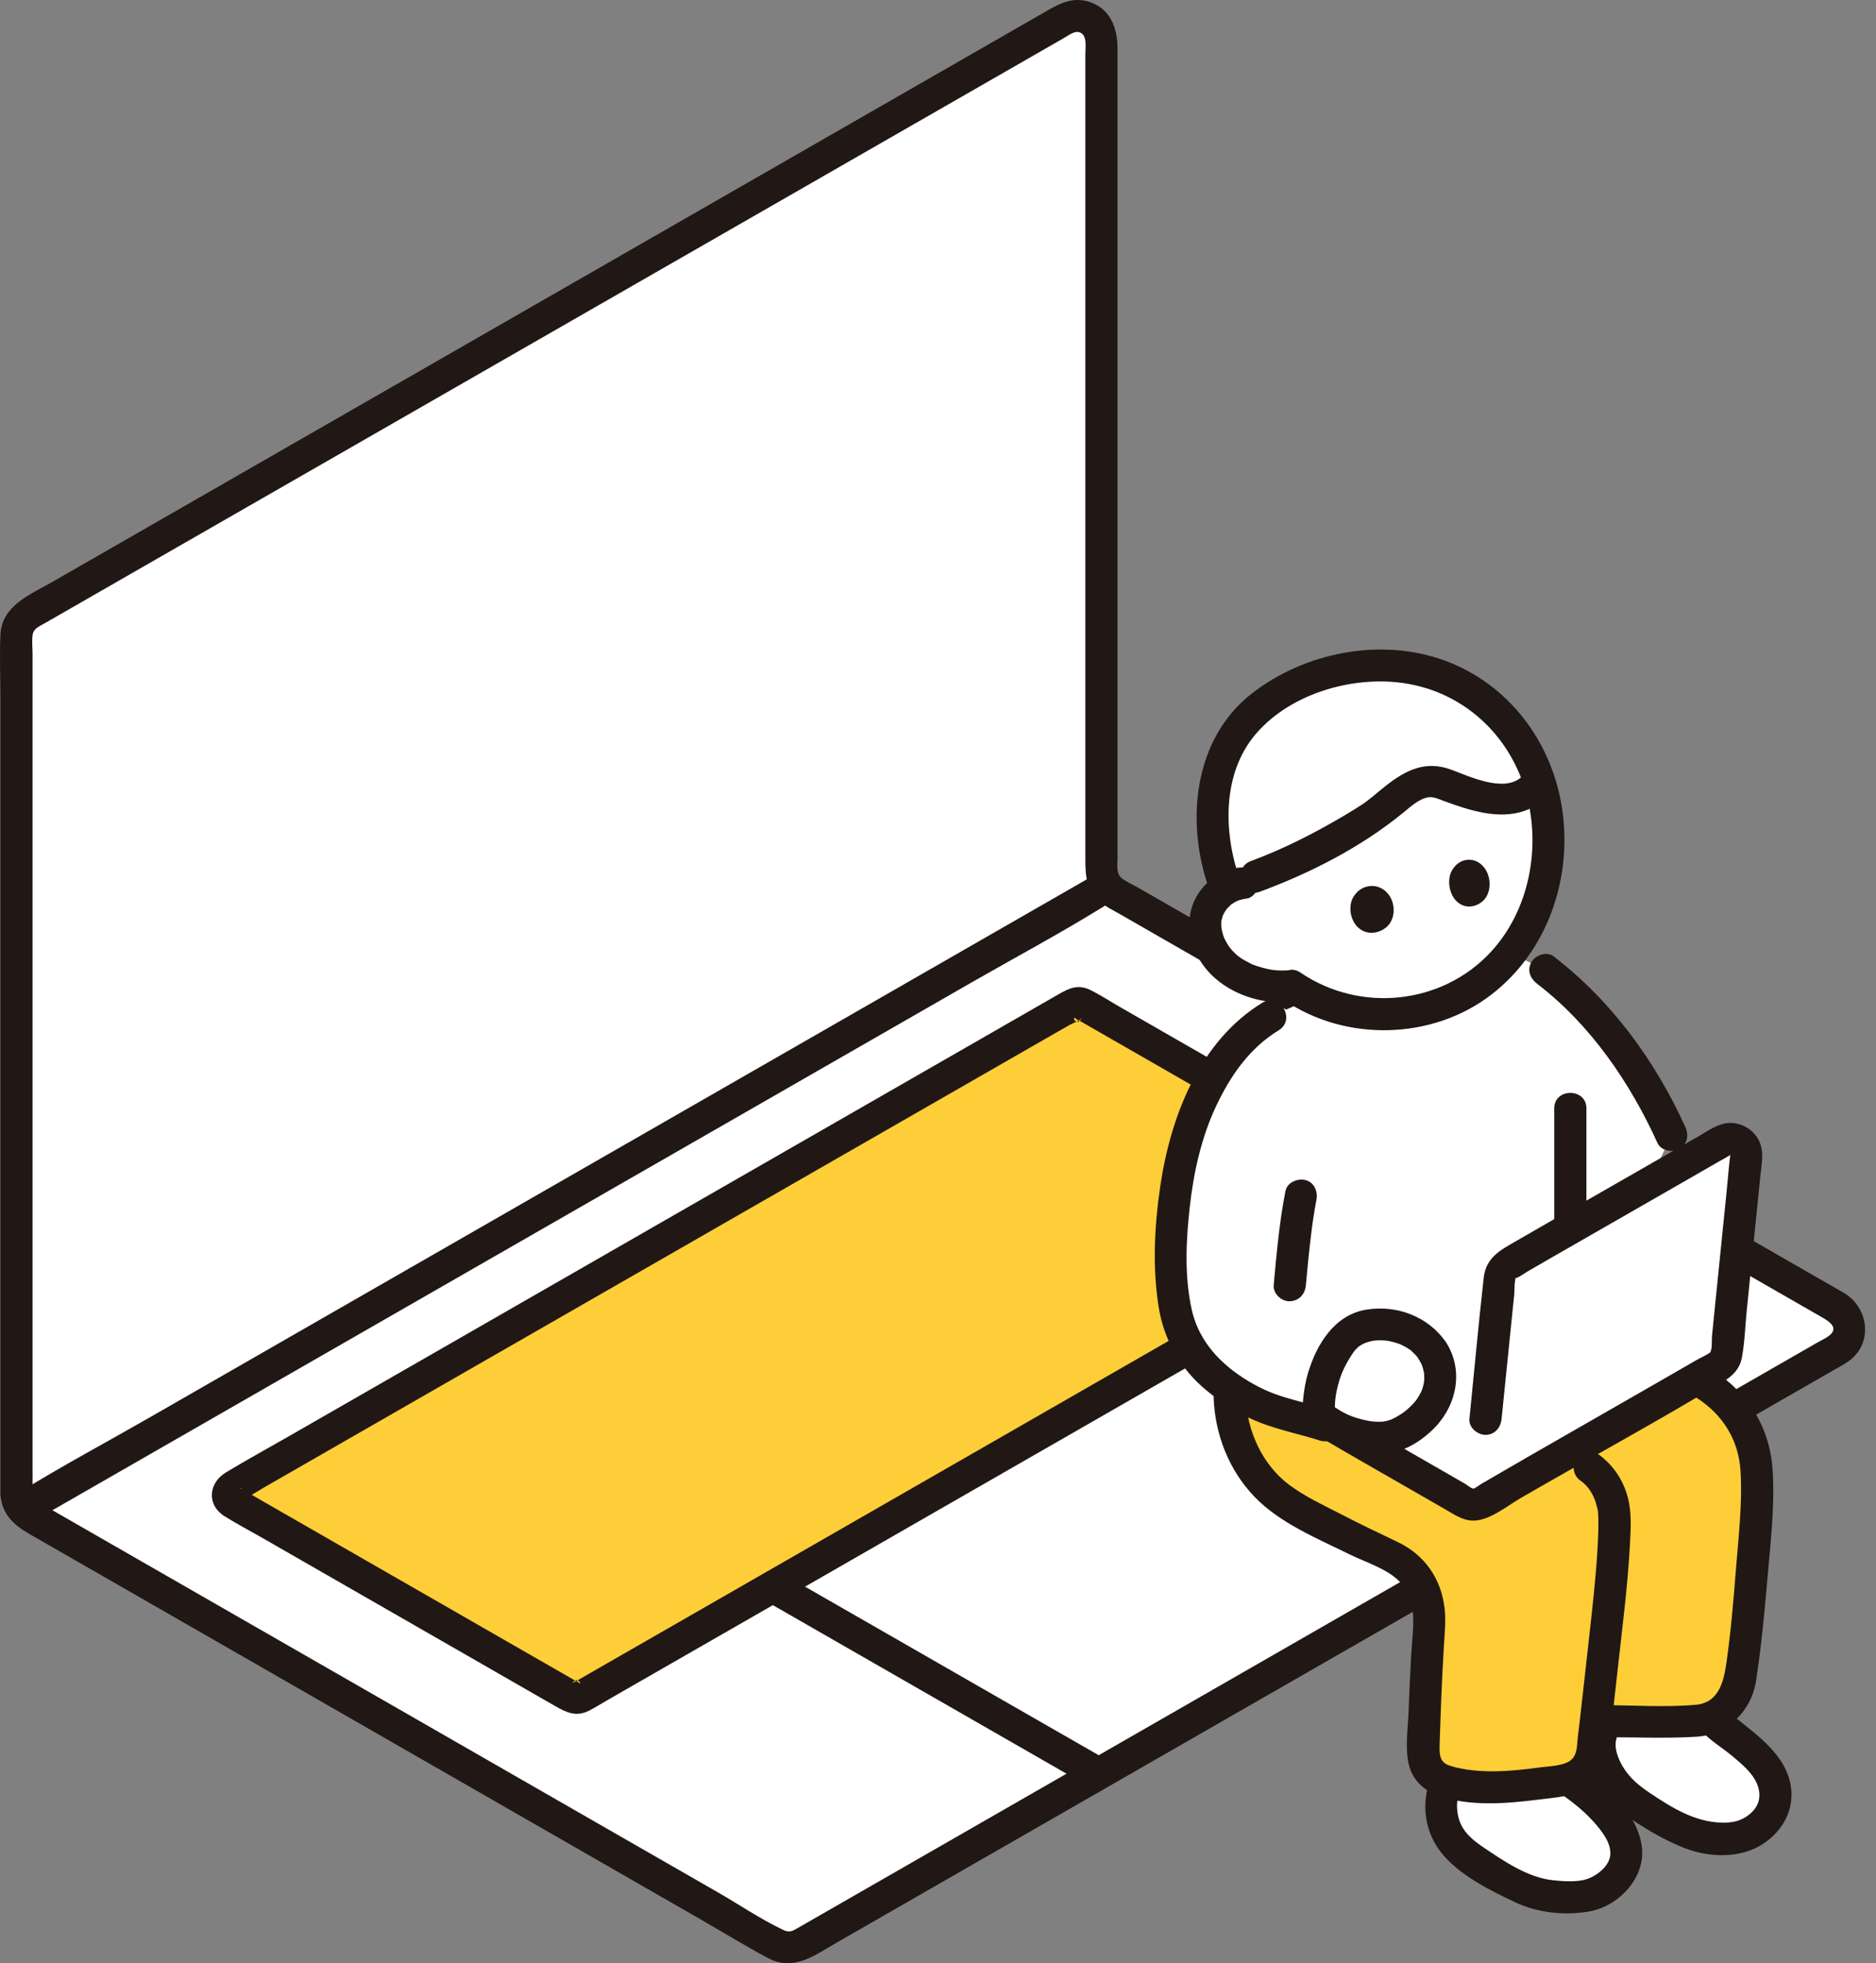 <svg width="86" height="90" viewBox="0 0 86 90" fill="none" xmlns="http://www.w3.org/2000/svg">
<rect x="0" y="0" width="86" height="90" fill="#808080" stroke="none"/>
<path d="M81.156 83.202C81.195 83.139 81.228 83.075 81.253 83.011C81.552 82.266 81.346 81.419 80.745 80.756C80.177 80.125 79.502 79.648 78.746 79.021C78.613 78.944 78.524 78.848 78.439 78.735C78.248 78.818 78.046 78.869 77.838 78.88C76.94 78.93 75.54 78.905 73.644 78.904C73.504 79.236 73.397 79.487 73.397 79.487C73.246 79.843 73.367 80.55 73.54 80.947C73.806 81.548 74.267 82.142 74.864 82.56C75.734 83.165 76.615 83.719 77.618 84.093C77.994 84.232 78.776 84.335 79.583 84.272C80.113 84.171 80.836 83.722 81.156 83.202Z" fill="white"/>
<path d="M74.096 86.085C74.187 85.981 74.267 85.873 74.334 85.761C74.803 84.969 74.467 84.14 73.91 83.403C73.33 82.635 72.654 82.102 71.849 81.547C70.516 81.827 67.931 82.137 66.311 81.671C66.039 82.223 66.024 82.919 66.12 83.378C66.293 84.195 66.787 84.705 67.256 85.053C68.074 85.669 69.258 86.319 70.08 86.685C70.688 86.957 71.978 87.023 72.642 86.924C73.173 86.844 73.723 86.51 74.096 86.085V86.085Z" fill="white"/>
<path d="M0.758 68.485V29.116C0.758 28.715 0.973 28.344 1.322 28.144L48.802 0.88C49.554 0.448 50.495 0.987 50.495 1.851V39.925C50.495 40.326 50.71 40.697 51.059 40.897L84.212 59.934C84.964 60.365 84.964 61.445 84.212 61.877L36.731 89.141C36.382 89.342 35.952 89.342 35.603 89.141L1.322 69.457C0.973 69.257 0.758 68.886 0.758 68.486V68.485Z" fill="white"/>
<path d="M65.232 55.624L26.594 77.811C26.48 77.876 26.339 77.876 26.225 77.811L10.602 68.84C10.357 68.699 10.357 68.346 10.602 68.205L49.241 46.018C49.355 45.952 49.495 45.952 49.609 46.018L65.232 54.989C65.478 55.13 65.478 55.483 65.232 55.624Z" fill="#FDCE37"/>
<path d="M57.896 61.136C57.403 60.852 57.017 60.631 56.764 60.486C49.652 64.569 42.541 68.653 35.43 72.736C37.655 74.014 50.361 81.31 50.364 81.312C55.75 78.219 67.093 71.705 71.697 69.061C71.697 69.061 61.718 63.331 57.896 61.136Z" fill="white"/>
<path d="M50.495 40.405V1.852C50.495 0.988 49.554 0.448 48.802 0.88L1.322 28.144C0.973 28.344 0.758 28.715 0.758 29.116V68.966" fill="white"/>
<path d="M64.861 54.99C62.473 56.361 60.085 57.732 57.697 59.103C52.705 61.97 47.713 64.837 42.721 67.703L29.441 75.329L26.402 77.073C26.362 77.097 26.253 77.134 26.227 77.175C26.483 76.78 26.7 77.294 26.556 77.152C26.505 77.102 26.411 77.069 26.349 77.034L24.305 75.86C19.953 73.361 15.6 70.861 11.248 68.362C11.184 68.325 11.111 68.267 11.04 68.243C11.025 68.237 11.006 68.214 10.99 68.214C11.254 68.23 11.13 68.844 10.976 68.837C11.014 68.839 11.088 68.77 11.121 68.754C11.476 68.585 11.814 68.357 12.155 68.161L16.673 65.566C21.52 62.783 26.366 60.001 31.212 57.218C35.875 54.54 40.538 51.863 45.201 49.185L49.029 46.987C49.159 46.912 49.53 46.785 49.612 46.652C49.31 47.14 49.13 46.525 49.292 46.681C49.346 46.734 49.445 46.769 49.511 46.807L50.309 47.265C54.803 49.846 59.297 52.426 63.791 55.007L64.589 55.465C64.654 55.502 64.726 55.561 64.797 55.585C65.077 55.68 64.473 55.288 64.712 55.105C64.397 55.347 64.456 55.887 64.712 56.142C65.023 56.452 65.439 56.385 65.754 56.142C66.414 55.635 66.173 54.716 65.547 54.321C65.357 54.202 65.155 54.096 64.96 53.984L62.311 52.463L54.538 48L51.395 46.195C50.929 45.928 50.47 45.628 49.99 45.388C49.416 45.102 48.994 45.313 48.524 45.583L47.188 46.35L42.116 49.263L34.909 53.401C32.235 54.937 29.562 56.472 26.888 58.007L19.249 62.394L13.312 65.803C12.327 66.368 11.328 66.914 10.356 67.501C9.561 67.979 9.457 68.981 10.291 69.507C10.844 69.855 11.43 70.161 11.997 70.486C14.449 71.894 16.901 73.302 19.353 74.71L25.442 78.207C25.955 78.501 26.413 78.731 27.02 78.414C27.312 78.261 27.593 78.085 27.878 77.921L32.204 75.437C34.468 74.136 36.733 72.836 38.997 71.536C41.653 70.011 44.309 68.486 46.964 66.961L54.825 62.447C56.974 61.214 59.122 59.98 61.271 58.745L65.093 56.551L65.606 56.257C66.428 55.785 65.686 54.517 64.862 54.99L64.861 54.99Z" fill="#211715"/>
<path d="M50.737 80.677L45.7 77.787C43.021 76.248 40.341 74.71 37.662 73.172L35.801 72.104C34.978 71.632 34.234 72.899 35.057 73.371C36.736 74.335 38.415 75.298 40.093 76.262C42.773 77.8 45.452 79.338 48.132 80.876L49.992 81.944C50.816 82.417 51.559 81.15 50.737 80.677Z" fill="#211715"/>
<path d="M56.065 60.928C57.785 61.916 59.505 62.903 61.225 63.891L69.447 68.613L71.331 69.694C72.154 70.167 72.898 68.9 72.076 68.428C70.356 67.44 68.635 66.453 66.915 65.465L58.693 60.743L56.809 59.661C55.986 59.189 55.242 60.456 56.065 60.928Z" fill="#211715"/>
<path d="M1.493 68.486V65.595C1.493 63.197 1.493 60.798 1.493 58.4V48.984C1.493 45.831 1.493 42.679 1.493 39.527C1.493 37.089 1.493 34.651 1.493 32.213V29.999C1.493 29.715 1.457 29.404 1.493 29.121C1.532 28.812 1.793 28.72 2.034 28.581L3.282 27.865C4.862 26.958 6.441 26.051 8.021 25.143L14.993 21.14C17.716 19.576 20.439 18.013 23.162 16.449C25.984 14.829 28.806 13.209 31.628 11.588C34.21 10.105 36.792 8.622 39.375 7.139C41.383 5.986 43.392 4.833 45.4 3.68L48.783 1.737C48.983 1.622 49.269 1.39 49.508 1.488C49.851 1.628 49.755 2.16 49.755 2.457C49.755 4.176 49.755 5.895 49.755 7.613C49.755 9.332 49.755 13.345 49.755 16.211C49.755 19.448 49.755 22.686 49.755 25.923C49.755 28.749 49.755 31.575 49.755 34.401C49.755 36.073 49.755 37.746 49.755 39.419C49.755 40.14 49.802 40.826 50.424 41.344C50.693 41.568 51.024 41.727 51.327 41.9L56 44.583C58.525 46.034 61.051 47.484 63.576 48.934C66.394 50.552 69.211 52.17 72.029 53.788C74.457 55.182 76.885 56.577 79.314 57.971L83.491 60.37C83.822 60.559 84.342 60.864 83.836 61.246C83.681 61.362 83.486 61.447 83.319 61.543L79.716 63.612L73.507 67.177C70.909 68.669 68.31 70.161 65.711 71.653C62.885 73.276 60.058 74.9 57.232 76.523C54.515 78.083 51.798 79.642 49.082 81.203C46.811 82.507 44.54 83.811 42.269 85.115L37.706 87.735L36.588 88.377C36.365 88.506 36.203 88.615 35.931 88.487C34.881 87.992 33.884 87.311 32.878 86.733C30.672 85.466 28.466 84.2 26.259 82.933L17.956 78.164C15.264 76.618 12.571 75.072 9.879 73.527L3.826 70.051L2.211 69.124C1.958 68.978 1.513 68.818 1.493 68.487C1.437 67.549 -0.038 67.542 0.018 68.487C0.073 69.406 0.625 69.907 1.345 70.321L2.959 71.247C4.972 72.403 6.984 73.558 8.997 74.714C11.722 76.279 14.447 77.844 17.172 79.408C19.965 81.012 22.758 82.616 25.552 84.22L32.206 88.041C33.203 88.614 34.188 89.223 35.204 89.763C36.389 90.393 37.352 89.632 38.337 89.067L42.85 86.475L49.719 82.531L57.936 77.812L66.495 72.898L74.385 68.367C76.457 67.177 78.529 65.987 80.601 64.797L84.134 62.769C84.401 62.615 84.688 62.473 84.917 62.264C85.851 61.414 85.605 59.947 84.581 59.302C84.522 59.265 84.46 59.232 84.4 59.197C83.128 58.468 81.857 57.737 80.585 57.007C78.185 55.629 75.785 54.251 73.384 52.872C70.546 51.242 67.707 49.612 64.869 47.983C62.283 46.498 59.697 45.013 57.111 43.528C55.468 42.585 53.826 41.642 52.184 40.699C51.94 40.559 51.653 40.437 51.429 40.266C51.147 40.049 51.23 39.631 51.23 39.309C51.23 37.549 51.23 35.789 51.23 34.029C51.23 31.119 51.23 28.209 51.23 25.299V15.501C51.23 12.672 51.23 9.843 51.23 7.014C51.23 5.416 51.23 3.817 51.23 2.219C51.23 1.278 50.895 0.359 49.875 0.067C49.215 -0.122 48.655 0.117 48.108 0.431L44.814 2.322C42.797 3.48 40.78 4.639 38.763 5.797C36.162 7.29 33.562 8.784 30.961 10.277C28.114 11.912 25.266 13.547 22.418 15.183C19.659 16.767 16.9 18.351 14.14 19.936C11.806 21.276 9.472 22.617 7.137 23.957C5.563 24.861 3.989 25.765 2.415 26.669C1.395 27.254 0.076 27.75 0.019 29.116C-0.023 30.11 0.019 31.115 0.019 32.109V49.03C0.019 52.194 0.019 55.358 0.019 58.523V68.486C0.019 69.43 1.493 69.431 1.493 68.486L1.493 68.486Z" fill="#211715"/>
<path d="M49.811 40.318C48.184 41.252 46.557 42.186 44.93 43.12C41.024 45.363 37.118 47.606 33.212 49.849C28.502 52.553 23.792 55.258 19.083 57.962C15.011 60.3 10.94 62.638 6.869 64.976C4.889 66.113 2.86 67.194 0.917 68.394C0.89 68.41 0.862 68.425 0.834 68.441C0.012 68.913 0.754 70.181 1.579 69.708C3.206 68.773 4.833 67.839 6.46 66.905C10.365 64.662 14.271 62.419 18.177 60.176C22.887 57.472 27.597 54.767 32.306 52.063L44.52 45.049C46.501 43.912 48.529 42.831 50.472 41.631C50.499 41.615 50.527 41.6 50.555 41.584C51.377 41.112 50.635 39.844 49.811 40.318Z" fill="#211715"/>
<path d="M56.375 64.099C56.401 64.974 56.563 65.745 56.961 66.522C57.666 67.907 58.341 68.592 59.895 69.416C61.274 70.147 62.356 70.701 63.772 71.357C65.497 72.156 65.562 73.799 65.507 74.621C65.356 76.893 65.308 78.481 65.251 80.213C65.226 81.151 65.723 81.49 66.245 81.651C67.97 82.18 70.865 81.785 72.109 81.489C72.279 81.45 72.449 81.306 72.569 81.18C72.724 81.018 72.934 80.752 72.963 80.529C73.037 79.907 73.099 79.382 73.154 78.903C75.301 78.901 76.866 78.934 77.84 78.88C78.787 78.828 79.624 77.956 79.768 77.025C79.768 77.025 79.875 76.299 79.882 76.255C80.192 73.856 80.347 71.752 80.502 69.196C80.575 67.927 80.623 66.589 80.044 65.459C79.624 64.649 78.96 63.963 78.186 63.468L56.375 64.099L56.375 64.099Z" fill="#FDCE37"/>
<path d="M58.243 46.602C57.102 47.288 56.5 47.929 55.618 49.39C54.213 51.718 53.716 54.749 53.662 57.559C53.647 58.331 53.745 59.333 53.89 60.091C54.234 61.858 55.334 63.051 57.083 64.092C58.155 64.73 59.651 64.99 60.689 65.327L72.297 61.276L76.623 52.03C75.302 49.097 73.28 46.32 70.846 44.471L68.693 43.426L61.217 45.28L58.243 46.601L58.243 46.602Z" fill="white"/>
<path d="M66.641 31.244C64.033 30.012 60.813 30.379 58.267 32.057C55.239 34.053 55.125 37.95 56.21 40.742C55.696 41.046 55.316 41.582 55.259 42.188C55.176 43.063 55.691 43.983 56.433 44.501C57.219 45.049 58.3 45.309 59.221 45.204C61.478 46.791 64.697 46.943 67.11 45.564C67.851 45.14 68.511 44.582 69.064 43.935C71.68 40.877 71.633 35.891 68.897 32.91C68.234 32.188 67.468 31.635 66.641 31.244Z" fill="white"/>
<path d="M71.572 82.247C72.103 82.62 72.608 83.021 73.043 83.504C73.4 83.901 73.884 84.485 73.816 85.062C73.755 85.587 73.154 86.031 72.678 86.165C72.266 86.281 71.66 86.25 71.166 86.194C70.041 86.066 68.961 85.336 68.044 84.717C67.614 84.427 67.187 84.105 66.966 83.621C66.749 83.144 66.729 82.52 66.947 82.039C67.11 81.678 67.052 81.25 66.682 81.035C66.367 80.852 65.838 80.935 65.673 81.299C65.091 82.586 65.267 84.066 66.232 85.124C67.077 86.052 68.379 86.7 69.502 87.225C70.509 87.696 71.739 87.817 72.836 87.631C74.205 87.398 75.453 86.074 75.264 84.653C75.051 83.049 73.558 81.852 72.315 80.98C71.99 80.752 71.495 80.922 71.306 81.244C71.091 81.61 71.245 82.018 71.572 82.247Z" fill="#211715"/>
<path d="M77.921 79.254C78.319 79.756 78.965 80.121 79.454 80.537C79.874 80.895 80.357 81.29 80.561 81.817C80.741 82.284 80.664 82.744 80.299 83.086C79.893 83.467 79.466 83.57 78.919 83.555C77.684 83.522 76.637 82.868 75.637 82.199C75.143 81.868 74.708 81.512 74.399 80.998C74.173 80.623 73.966 80.096 74.11 79.682C74.421 78.788 72.997 78.404 72.688 79.293C72.291 80.433 73 81.767 73.766 82.578C74.218 83.056 74.798 83.417 75.353 83.765C75.931 84.127 76.533 84.441 77.166 84.699C78.263 85.147 79.7 85.216 80.733 84.585C81.841 83.909 82.414 82.694 81.983 81.428C81.742 80.721 81.248 80.168 80.699 79.677C80.407 79.416 80.099 79.173 79.793 78.928C79.514 78.704 79.186 78.498 78.964 78.218C78.717 77.906 78.18 77.96 77.921 78.218C77.612 78.525 77.674 78.943 77.921 79.254V79.254Z" fill="#211715"/>
<path d="M71.25 50.81V56.205C71.25 57.149 72.725 57.151 72.725 56.205V50.81C72.725 49.867 71.25 49.865 71.25 50.81Z" fill="#211715"/>
<path d="M77.812 64.102C78.994 64.879 79.702 66.022 79.789 67.435C79.883 68.964 79.687 70.538 79.569 72.062C79.463 73.433 79.341 74.843 79.15 76.182C79.028 77.045 78.814 78.056 77.752 78.152C76.345 78.278 74.892 78.172 73.482 78.171C72.533 78.171 72.531 79.637 73.482 79.638C74.901 79.638 76.334 79.703 77.752 79.619C79.178 79.534 80.289 78.446 80.501 77.055C80.721 75.613 80.87 74.159 80.992 72.705C81.137 70.972 81.369 69.174 81.264 67.435C81.145 65.482 80.192 63.911 78.556 62.836C77.761 62.314 77.022 63.584 77.811 64.102L77.812 64.102Z" fill="#211715"/>
<path d="M72.47 67.892C72.741 68.08 72.937 68.357 73.07 68.656C73.128 68.786 73.169 68.925 73.205 69.062C73.225 69.138 73.243 69.213 73.257 69.29C73.27 69.358 73.248 69.165 73.257 69.313C73.293 69.859 73.266 70.408 73.236 70.954C73.158 72.35 72.996 73.738 72.841 75.127C72.706 76.341 72.573 77.555 72.433 78.768C72.397 79.073 72.362 79.379 72.326 79.684C72.287 80.015 72.312 80.355 72.088 80.617C71.79 80.964 71.025 80.964 70.595 81.023C69.295 81.203 67.829 81.335 66.55 80.975C66.005 80.823 65.978 80.506 65.997 79.94C66.021 79.213 66.045 78.487 66.075 77.76C66.108 76.973 66.147 76.186 66.195 75.4C66.229 74.839 66.287 74.283 66.222 73.722C66.062 72.366 65.311 71.277 64.062 70.686C63.193 70.274 62.328 69.857 61.474 69.416C60.672 69.002 59.826 68.613 59.101 68.071C57.868 67.148 57.172 65.608 57.112 64.099C57.075 63.158 55.6 63.154 55.637 64.099C55.703 65.769 56.338 67.401 57.51 68.618C58.681 69.835 60.391 70.528 61.878 71.263C62.622 71.63 63.564 71.903 64.157 72.501C64.518 72.866 64.712 73.401 64.762 73.855C64.833 74.501 64.733 75.168 64.696 75.812C64.646 76.692 64.606 77.572 64.573 78.453C64.545 79.217 64.412 80.076 64.568 80.829C64.722 81.573 65.257 82.084 65.961 82.329C67.362 82.819 69.036 82.687 70.482 82.505C71.117 82.426 71.827 82.375 72.432 82.149C72.843 81.996 73.166 81.658 73.41 81.303C73.679 80.91 73.706 80.481 73.76 80.022C73.917 78.701 74.066 77.379 74.212 76.056C74.403 74.337 74.621 72.62 74.714 70.893C74.749 70.244 74.798 69.57 74.683 68.926C74.518 67.991 73.995 67.165 73.214 66.626C72.433 66.086 71.695 67.356 72.47 67.892Z" fill="#211715"/>
<path d="M60.885 64.62C60.177 64.395 59.45 64.234 58.742 64.008C58.033 63.781 57.4 63.455 56.788 63.03C55.722 62.292 54.909 61.304 54.629 60.025C54.291 58.484 54.37 56.864 54.544 55.308C54.72 53.733 55.079 52.12 55.762 50.681C56.421 49.292 57.286 48.046 58.615 47.235C59.423 46.743 58.683 45.474 57.871 45.968C54.979 47.732 53.652 51.209 53.185 54.411C52.921 56.225 52.828 58.047 53.107 59.865C53.343 61.403 54.092 62.733 55.297 63.732C56.051 64.357 56.874 64.874 57.791 65.228C58.67 65.566 59.597 65.75 60.493 66.035C61.399 66.323 61.787 64.907 60.885 64.621L60.885 64.62Z" fill="#211715"/>
<path d="M76.622 63.859C73.779 65.495 69.805 67.757 67.915 68.873C67.684 69.01 67.401 69.011 67.169 68.876C65.742 68.046 62.377 66.126 61.051 65.348L68.493 61.144C68.634 59.753 68.759 58.523 68.759 58.523C68.782 58.29 68.916 58.083 69.119 57.965C71.844 56.381 76.278 53.858 78.948 52.313C79.469 52.012 80.111 52.425 80.05 53.021C79.745 56.032 79.439 59.043 79.136 62.054C79.112 62.287 78.982 62.493 78.779 62.611C78.218 62.94 77.47 63.372 76.622 63.859Z" fill="white"/>
<path d="M58.927 54.608C58.649 56.028 58.518 57.481 58.389 58.921C58.355 59.304 58.752 59.671 59.126 59.654C59.555 59.635 59.827 59.331 59.864 58.921C59.932 58.155 60.007 57.389 60.1 56.625C60.12 56.461 60.141 56.297 60.163 56.133C60.139 56.315 60.175 56.051 60.179 56.019C60.189 55.95 60.199 55.881 60.21 55.812C60.251 55.54 60.297 55.268 60.349 54.998C60.423 54.622 60.243 54.188 59.834 54.096C59.47 54.013 59.006 54.205 58.927 54.608Z" fill="#211715"/>
<path d="M60.68 65.981C62.188 66.865 63.708 67.729 65.223 68.6C65.571 68.8 65.919 69 66.266 69.201C66.666 69.432 67.06 69.711 67.544 69.71C68.284 69.709 69.094 69.034 69.715 68.674C72.809 66.882 75.96 65.174 79.019 63.323C79.442 63.067 79.754 62.747 79.849 62.249C79.984 61.539 80.003 60.785 80.076 60.067C80.216 58.682 80.356 57.297 80.496 55.912C80.563 55.25 80.63 54.587 80.698 53.925C80.76 53.313 80.912 52.685 80.546 52.136C80.27 51.723 79.772 51.458 79.27 51.481C78.749 51.504 78.31 51.835 77.875 52.086C76.015 53.157 74.151 54.222 72.289 55.29C71.382 55.811 70.476 56.331 69.571 56.855C68.82 57.289 68.126 57.62 68.019 58.564C67.774 60.721 67.581 62.886 67.362 65.046C67.322 65.44 67.729 65.779 68.099 65.779C68.531 65.779 68.796 65.441 68.836 65.046C69.029 63.146 69.222 61.246 69.415 59.346C69.439 59.107 69.41 58.765 69.496 58.538C69.485 58.568 69.518 58.588 69.493 58.597C69.684 58.527 69.873 58.377 70.049 58.275C70.436 58.051 70.824 57.827 71.212 57.603C72.952 56.601 74.696 55.604 76.438 54.605C77.235 54.148 78.031 53.691 78.827 53.232C78.991 53.137 79.162 53.049 79.322 52.946C79.329 52.941 79.32 52.96 79.323 52.934C79.26 53.383 79.205 54.1 79.15 54.647C79.021 55.911 78.893 57.176 78.765 58.441C78.701 59.073 78.637 59.705 78.573 60.337C78.543 60.638 78.512 60.94 78.482 61.24C78.463 61.428 78.506 61.855 78.39 62.005C78.342 62.066 77.875 62.288 77.715 62.381C77.411 62.557 77.107 62.733 76.802 62.909C76.087 63.321 75.37 63.732 74.653 64.143C73.113 65.025 71.572 65.907 70.034 66.793C69.319 67.204 68.605 67.617 67.892 68.034C67.822 68.076 67.622 68.238 67.543 68.242C67.454 68.247 67.251 68.073 67.174 68.029C66.823 67.826 66.472 67.623 66.12 67.421C64.554 66.52 62.983 65.628 61.424 64.715C60.604 64.234 59.861 65.502 60.679 65.981L60.68 65.981Z" fill="#211715"/>
<path d="M56.831 40.306C56.083 38.163 56.014 35.455 57.579 33.635C59.221 31.724 62.248 30.892 64.686 31.374C67.312 31.894 69.294 33.866 69.978 36.421C70.639 38.89 70.105 41.734 68.342 43.641C66.099 46.067 62.34 46.442 59.616 44.586C58.831 44.05 58.093 45.321 58.872 45.852C61.7 47.779 65.677 47.679 68.383 45.585C70.925 43.618 72.055 40.333 71.629 37.202C71.204 34.078 69.195 31.349 66.18 30.265C63.269 29.217 59.772 29.916 57.365 31.81C54.703 33.906 54.355 37.679 55.408 40.695C55.718 41.582 57.143 41.2 56.83 40.306H56.831Z" fill="#211715"/>
<path d="M56.758 39.778C55.964 39.884 55.223 40.429 54.839 41.123C54.417 41.887 54.434 42.775 54.77 43.566C55.458 45.188 57.291 46.023 58.998 45.955C59.383 45.939 59.754 45.629 59.735 45.221C59.718 44.837 59.411 44.472 58.998 44.488C58.833 44.495 58.669 44.494 58.505 44.481C58.478 44.479 58.238 44.449 58.355 44.467C58.277 44.455 58.2 44.441 58.124 44.425C57.97 44.392 57.818 44.351 57.668 44.303C57.593 44.278 57.52 44.252 57.446 44.224C57.307 44.17 57.457 44.237 57.335 44.174C57.186 44.097 57.039 44.022 56.899 43.931C56.875 43.915 56.688 43.775 56.782 43.852C56.726 43.806 56.672 43.759 56.62 43.709C56.568 43.658 56.517 43.606 56.469 43.553C56.467 43.55 56.328 43.377 56.402 43.476C56.308 43.351 56.227 43.216 56.156 43.076C56.139 43.044 56.124 43.012 56.109 42.98C56.132 43.034 56.134 43.038 56.115 42.99C56.086 42.912 56.059 42.834 56.038 42.754C56.02 42.686 56.005 42.617 55.992 42.548C56.016 42.676 55.99 42.504 55.988 42.465C55.985 42.395 55.988 42.327 55.99 42.257C55.993 42.086 55.958 42.331 56 42.184C56.018 42.12 56.035 42.056 56.053 41.991C56.083 41.911 56.083 41.908 56.053 41.982C56.066 41.952 56.081 41.922 56.097 41.893C56.128 41.834 56.162 41.778 56.199 41.722C56.217 41.695 56.236 41.667 56.256 41.641C56.209 41.703 56.214 41.701 56.268 41.636C56.316 41.591 56.364 41.543 56.409 41.496C56.539 41.362 56.313 41.549 56.469 41.447C56.524 41.41 56.58 41.374 56.638 41.342C56.675 41.322 56.822 41.258 56.702 41.304C56.846 41.248 56.997 41.214 57.15 41.193C57.534 41.141 57.777 40.633 57.666 40.291C57.529 39.871 57.17 39.723 56.758 39.779L56.758 39.778Z" fill="#211715"/>
<path d="M66.438 40.555C66.442 40.608 66.486 41.141 66.902 41.422C67.175 41.606 67.445 41.556 67.529 41.539C67.594 41.526 68.017 41.431 68.202 40.979C68.378 40.551 68.28 39.949 67.895 39.622C67.497 39.283 66.984 39.387 66.701 39.709C66.445 39.999 66.422 40.284 66.437 40.556L66.438 40.555Z" fill="#211715"/>
<path d="M61.909 41.765C61.913 41.818 61.957 42.351 62.401 42.629C62.693 42.812 62.981 42.76 63.072 42.742C63.141 42.729 63.595 42.631 63.796 42.178C63.986 41.749 63.885 41.147 63.476 40.822C63.052 40.486 62.502 40.592 62.197 40.916C61.922 41.208 61.894 41.493 61.909 41.765Z" fill="#211715"/>
<path d="M65.632 61.877C65.525 61.721 65.399 61.575 65.254 61.443C64.258 60.539 62.295 60.366 61.46 61.546C60.843 62.419 60.486 63.376 60.449 64.548C60.446 64.661 60.417 64.815 60.589 64.986C60.931 65.239 61.654 65.719 62.709 65.872C63.408 65.973 63.878 65.899 64.475 65.536C66.15 64.517 66.355 62.943 65.632 61.877Z" fill="white"/>
<path d="M66.27 61.507C65.456 60.351 64.045 59.819 62.656 60.035C61.186 60.263 60.361 61.617 59.965 62.932C59.85 63.314 59.785 63.71 59.743 64.107C59.703 64.484 59.665 64.886 59.859 65.231C60.158 65.764 60.948 66.091 61.488 66.305C62.217 66.594 63.052 66.727 63.828 66.585C64.57 66.448 65.302 65.947 65.811 65.406C66.809 64.346 67.097 62.758 66.27 61.507C66.052 61.176 65.618 61.036 65.262 61.243C64.931 61.435 64.778 61.914 64.997 62.247C65.055 62.335 65.105 62.426 65.156 62.519C65.177 62.558 65.218 62.68 65.162 62.526C65.182 62.579 65.202 62.632 65.219 62.687C65.247 62.778 65.26 62.872 65.285 62.963C65.246 62.818 65.278 62.89 65.281 62.938C65.286 63.015 65.292 63.091 65.291 63.168C65.291 63.217 65.287 63.265 65.285 63.313C65.284 63.36 65.255 63.487 65.287 63.323C65.268 63.422 65.248 63.519 65.219 63.616C65.201 63.675 65.18 63.733 65.159 63.791C65.207 63.661 65.172 63.762 65.158 63.79C65.097 63.907 65.036 64.022 64.962 64.132C64.956 64.14 64.821 64.317 64.912 64.206C64.874 64.252 64.834 64.297 64.793 64.341C64.699 64.444 64.597 64.536 64.494 64.629C64.357 64.754 64.047 64.954 63.803 65.065C63.893 65.024 63.747 65.087 63.726 65.094C63.666 65.115 63.607 65.132 63.545 65.147C63.536 65.149 63.302 65.183 63.448 65.169C63.398 65.174 63.347 65.177 63.296 65.178C62.978 65.188 62.771 65.153 62.463 65.077C61.943 64.948 61.644 64.812 61.18 64.504C61.12 64.464 61.059 64.408 60.995 64.374L61.133 64.49C61.174 64.709 61.192 64.758 61.185 64.639C61.192 64.616 61.188 64.569 61.189 64.547C61.199 64.209 61.221 64.017 61.286 63.717C61.417 63.114 61.591 62.702 61.917 62.187C61.946 62.141 61.976 62.095 62.006 62.05C62.013 62.039 62.172 61.825 62.061 61.961C62.128 61.88 62.204 61.809 62.28 61.737C62.416 61.608 62.164 61.794 62.328 61.703C62.363 61.683 62.397 61.659 62.433 61.639C62.486 61.609 62.541 61.581 62.597 61.555C62.449 61.625 62.616 61.551 62.652 61.54C62.772 61.501 62.894 61.474 63.018 61.452C62.84 61.484 63.046 61.452 63.075 61.45C63.139 61.446 63.203 61.444 63.267 61.444C63.331 61.444 63.396 61.446 63.461 61.451C63.516 61.454 63.655 61.472 63.523 61.452C63.651 61.471 63.778 61.498 63.904 61.533C63.966 61.55 64.028 61.569 64.089 61.59C64.13 61.604 64.17 61.618 64.21 61.634C64.143 61.604 64.133 61.601 64.182 61.622C64.297 61.674 64.409 61.733 64.516 61.799C64.561 61.826 64.603 61.856 64.646 61.884C64.763 61.96 64.581 61.815 64.713 61.939C64.831 62.051 64.94 62.163 64.998 62.245C65.226 62.569 65.643 62.72 66.007 62.508C66.329 62.321 66.501 61.831 66.271 61.505L66.27 61.507Z" fill="#211715"/>
<path d="M70.471 45.105C72.914 46.977 74.725 49.629 75.984 52.401C76.147 52.762 76.675 52.849 76.993 52.664C77.366 52.447 77.422 52.023 77.257 51.661C75.884 48.637 73.868 45.872 71.215 43.839C70.9 43.597 70.389 43.791 70.207 44.102C69.984 44.481 70.155 44.863 70.471 45.105L70.471 45.105Z" fill="#211715"/>
<path d="M69.695 35.666C68.871 36.318 67.355 35.59 66.527 35.285C65.34 34.846 64.434 35.308 63.505 36.042C63.141 36.328 62.801 36.646 62.413 36.899C61.9 37.235 61.366 37.543 60.831 37.842C59.712 38.467 58.555 39.024 57.352 39.47C56.47 39.796 56.851 41.214 57.743 40.884C60.095 40.014 62.387 38.841 64.329 37.255C64.645 36.997 65.059 36.611 65.482 36.551C65.725 36.517 65.985 36.644 66.209 36.727C66.505 36.837 66.801 36.941 67.104 37.034C68.359 37.422 69.652 37.564 70.739 36.703C71.051 36.456 70.998 35.924 70.739 35.666C70.431 35.36 70.008 35.419 69.696 35.666L69.695 35.666Z" fill="#211715"/>
</svg>
